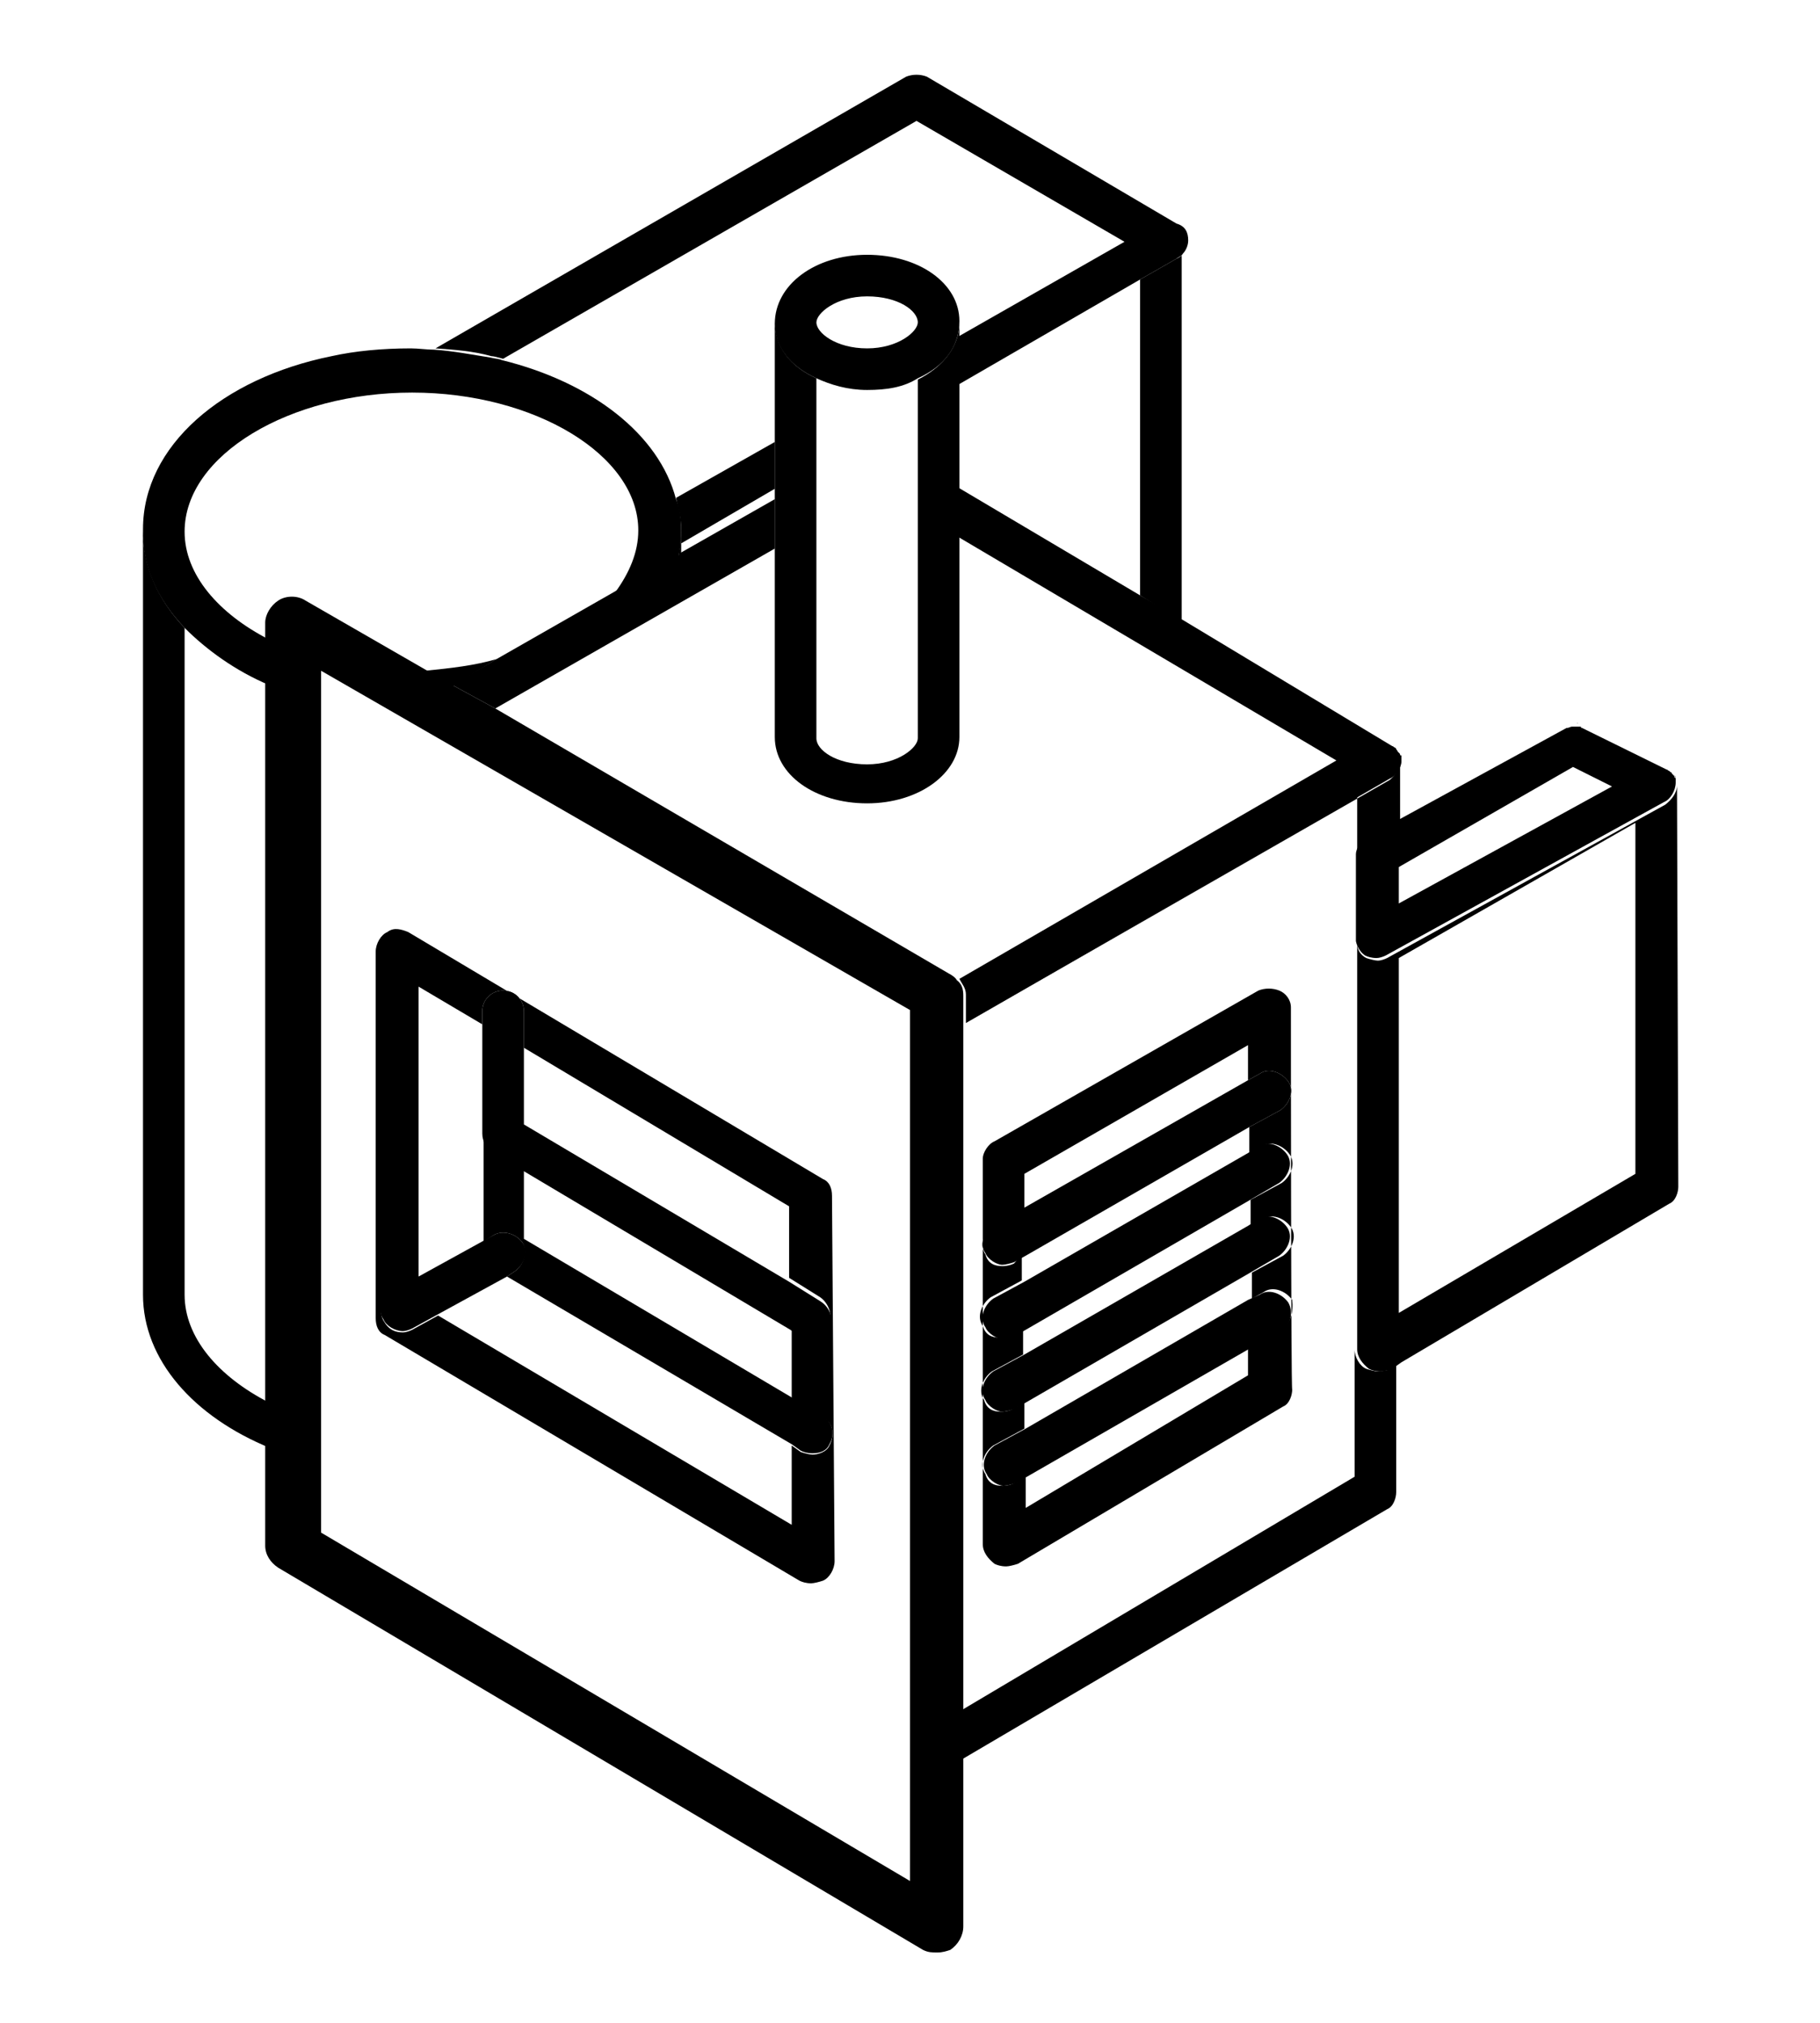 <?xml version="1.0" encoding="utf-8"?>
<!-- Generator: Adobe Illustrator 25.2.3, SVG Export Plug-In . SVG Version: 6.00 Build 0)  -->
<svg version="1.1"
	 id="svg29145" inkscape:version="0.92.3 (2405546, 2018-03-11)" sodipodi:docname="ico_maquinas.svg" xmlns:cc="http://creativecommons.org/ns#" xmlns:dc="http://purl.org/dc/elements/1.1/" xmlns:inkscape="http://www.inkscape.org/namespaces/inkscape" xmlns:rdf="http://www.w3.org/1999/02/22-rdf-syntax-ns#" xmlns:sodipodi="http://sodipodi.sourceforge.net/DTD/sodipodi-0.dtd" xmlns:svg="http://www.w3.org/2000/svg"
	 xmlns="http://www.w3.org/2000/svg" xmlns:xlink="http://www.w3.org/1999/xlink" x="0px" y="0px" viewBox="0 0 140 155.6"
	 style="enable-background:new 0 0 140 155.6;" xml:space="preserve">
<g>
	<path d="M90.5,19.9l-2.8,1.6v24.3l3.2,2V19.6C90.9,19.7,90.7,19.8,90.5,19.9z"/>
	<path d="M52.4,41.8l7.2-4.2V34L52,38.3c0.2,0.9,0.4,1.6,0.4,2.4l0,0l0,0V41.8z"/>
	<path d="M37.8,27.4c0.2,0,0.5,0.1,0.9,0.2L70.5,9.3l16,9.3l-12.8,7.3v3.7l14-8.1l2.8-1.6c0.1-0.1,0.4-0.2,0.5-0.4
		c0.2-0.2,0.4-0.6,0.4-1c0-0.6-0.2-1.1-0.9-1.3L71.3,5.9c-0.5-0.2-1.1-0.2-1.6,0L33.5,26.8C34.9,26.9,36.4,27,37.8,27.4z"/>
	<path d="M120.9,55.6L120.9,55.6C121,55.6,121,55.6,120.9,55.6z"/>
	<path d="M121.3,55.6L121.3,55.6C121.4,55.7,121.4,55.6,121.3,55.6z"/>
	<path d="M120.5,55.6L120.5,55.6L120.5,55.6z"/>
	<path d="M52.4,41.8v-1.1l0,0c0,0.6-0.1,1.3-0.2,2l0.2-0.1V41.8z"/>
	<path d="M20.7,107.9c-3.9-2-6.5-5-6.5-8.3V48.3c-2.1-2.2-3.2-4.8-3.2-7.4l0,0v58.7c0,5,3.9,9.4,9.8,11.8L20.7,107.9L20.7,107.9z"/>
	<path d="M14.2,48.3c1.7,1.7,3.9,3.3,6.5,4.4v-3.5c-3.9-2-6.5-5-6.5-8.3c0-5.9,8.1-10.7,17.5-10.7S49.1,35,49.1,40.8
		c0,1.7-0.7,3.3-1.8,4.8l4.9-2.8c0.1-0.6,0.2-1.2,0.2-2l0,0c0-0.9-0.1-1.7-0.4-2.4c-1.3-5-6.5-9-13.4-10.7c-0.2-0.1-0.5-0.1-0.9-0.2
		c-1.3-0.2-2.8-0.5-4.3-0.6c-0.6,0-1.2-0.1-1.8-0.1c-2.2,0-4.3,0.2-6.1,0.6C17.1,29.1,11,34.3,11,40.7l0,0
		C10.9,43.5,12.1,46.1,14.2,48.3z"/>
	<path d="M38.2,50.7c-1.7,0.5-3.5,0.7-5.5,0.9l2.1,1.2L38.2,50.7z"/>
	<path d="M107.4,57.5L107.4,57.5C107.4,57.7,107.4,57.7,107.4,57.5z"/>
	<path d="M107.5,57.9C107.5,57.9,107.5,58,107.5,57.9C107.6,58,107.5,58,107.5,57.9z"/>
	<path d="M107,57.3L107,57.3C107.1,57.3,107.1,57.3,107,57.3z"/>
	<path d="M107.6,58.5c0-0.1,0-0.1,0-0.2C107.6,58.4,107.6,58.5,107.6,58.5L107.6,58.5z"/>
	<path d="M106.9,60L74.1,78.8l0,0l30.3-17.5v4.5c0-0.6,0.4-1.1,0.9-1.3l2.4-1.3v-4.5C107.6,59.1,107.4,59.6,106.9,60z"/>
	<path d="M106,105.5c-0.2,0-0.6-0.1-0.9-0.2c-0.5-0.2-0.9-0.9-0.9-1.5v9.8l-30.3,18v3.8l32.8-19.3c0.5-0.2,0.7-0.9,0.7-1.3v-9.9
		l-0.7,0.5C106.6,105.4,106.3,105.5,106,105.5z"/>
	<path d="M104.4,72.8c0-0.1,0-0.1,0-0.2c0-0.1,0-0.1,0-0.2V72.8z"/>
	<path d="M99.3,77.5c0-0.6-0.4-1.1-0.9-1.3c-0.5-0.2-1.1-0.2-1.6,0L76.5,87.8c-0.5,0.2-0.9,0.9-0.9,1.3v29.7c0,0.6,0.4,1.1,0.9,1.5
		c0.2,0.1,0.5,0.2,0.9,0.2c0.2,0,0.6-0.1,0.9-0.2l20.4-12.1c0.5-0.2,0.7-0.9,0.7-1.3C99.3,106.9,99.3,77.5,99.3,77.5z M98.4,102.4
		l-2.4,1.3v2.1L78.9,116v-2.4l-0.9,0.5c-0.2,0.1-0.5,0.2-0.9,0.2c-0.6,0-1.1-0.2-1.3-0.9c-0.5-0.7-0.1-1.7,0.6-2.2l2.4-1.3v-2
		l-0.9,0.5c-0.2,0.1-0.5,0.2-0.9,0.2c-0.6,0-1.1-0.2-1.3-0.9c-0.5-0.7-0.1-1.7,0.6-2.2l2.4-1.3v-2l-0.9,0.5
		c-0.2,0.1-0.5,0.2-0.9,0.2c-0.6,0-1.1-0.2-1.3-0.9c-0.5-0.7-0.1-1.7,0.6-2.2l2.4-1.3v-2L78,97.2c-0.2,0.1-0.5,0.2-0.9,0.2
		c-0.6,0-1.1-0.2-1.3-0.9c-0.5-0.7-0.1-1.7,0.6-2.2l2.4-1.3v-2.7l17.2-9.9v2.7l0.9-0.5c0.7-0.5,1.7-0.1,2.2,0.6
		c0.5,0.7,0.1,1.7-0.6,2.2l-2.4,1.3v2l0.9-0.5c0.7-0.5,1.7-0.1,2.2,0.6s0.1,1.7-0.6,2.2l-2.4,1.3v2l0.9-0.5c0.7-0.5,1.7-0.1,2.2,0.6
		c0.5,0.7,0.1,1.7-0.6,2.2l-2.4,1.3v2l0.9-0.5c0.7-0.5,1.7-0.1,2.2,0.6C99.5,100.9,99.3,101.9,98.4,102.4z"/>
	<path d="M87.7,45.8l-14-8.3v3.8l29.1,17.2L73.8,75.3c0.2,0.4,0.5,0.7,0.5,1.2v2.2l32.6-18.8c0.5-0.2,0.9-0.9,0.9-1.3
		c0-0.1,0-0.1,0-0.2s0-0.1,0-0.2c0-0.1,0-0.1-0.1-0.1c0-0.1,0-0.1-0.1-0.2l-0.1-0.1c0-0.1-0.1-0.1-0.1-0.2l-0.1-0.1
		c-0.1,0-0.1-0.1-0.2-0.1L91,47.7L87.7,45.8z"/>
	<polygon points="59.6,42.2 59.6,38.4 52.4,42.5 52.2,42.7 47.3,45.5 38.2,50.7 34.8,52.7 38.1,54.5 	"/>
	<path d="M96.1,86.7l2.4-1.3c0.7-0.5,1.1-1.5,0.6-2.2c-0.5-0.7-1.5-1.1-2.2-0.6l-0.9,0.5l-17.2,9.8l-2.4,1.3
		c-0.7,0.5-1.1,1.5-0.6,2.2c0.2,0.5,0.9,0.9,1.3,0.9c0.2,0,0.6-0.1,0.9-0.2l0.9-0.5L96.1,86.7z"/>
	<path d="M98.4,91c0.7-0.5,1.1-1.5,0.6-2.2c-0.5-0.7-1.5-1.1-2.2-0.6L96,88.7l-17.2,9.9l-2.4,1.3c-0.7,0.5-1.1,1.5-0.6,2.2
		c0.2,0.5,0.9,0.9,1.3,0.9c0.2,0,0.6-0.1,0.9-0.2l0.9-0.5L96,92.4L98.4,91z"/>
	<path d="M98.4,96.6c0.7-0.5,1.1-1.5,0.6-2.2c-0.5-0.7-1.5-1.1-2.2-0.6L96,94.3l-17.2,9.9l-2.4,1.3c-0.7,0.5-1.1,1.5-0.6,2.2
		c0.2,0.5,0.9,0.9,1.3,0.9c0.2,0,0.6-0.1,0.9-0.2l0.9-0.5L96,98L98.4,96.6z"/>
	<path d="M99.1,100.2c-0.5-0.7-1.5-1.1-2.2-0.6L96,100l-17.1,9.9l-2.4,1.3c-0.7,0.5-1.1,1.5-0.6,2.2c0.2,0.5,0.9,0.9,1.3,0.9
		c0.2,0,0.6-0.1,0.9-0.2l0.9-0.5l17.2-9.9l2.4-1.3C99.3,101.9,99.5,100.9,99.1,100.2z"/>
	<path d="M73.8,24.8c0,1.8-1.2,3.4-3.2,4.4v27.6c0,0.7-1.5,2-3.9,2s-3.9-1.1-3.9-2V29.1c-2-0.9-3.2-2.4-3.2-4.4v9.2v3.7v0.7V42v14.7
		c0,2.9,3.1,5.1,7.1,5.1s7.1-2.3,7.1-5.1V41.3v-3.8v-7.9v-3.7L73.8,24.8L73.8,24.8z"/>
	<path d="M62.8,29.1c1.1,0.5,2.4,0.9,3.9,0.9s2.8-0.2,3.9-0.9c2-0.9,3.2-2.4,3.2-4.4c0-2.9-3.1-5.1-7.1-5.1c-4,0-7.1,2.3-7.1,5.3
		C59.6,26.7,60.8,28.2,62.8,29.1z M62.8,24.8c0-0.7,1.5-2,3.9-2s3.9,1.1,3.9,2c0,0.7-1.5,2-3.9,2S62.8,25.6,62.8,24.8z"/>
	<path d="M74.1,131.7V78.8l0,0v-2.2c0-0.5-0.1-0.9-0.5-1.2c-0.1-0.2-0.4-0.4-0.6-0.5L38.1,54.5l-3.3-1.8l-2.1-1.2l-9.2-5.3
		c-0.6-0.4-1.5-0.4-2.1,0s-1,1.1-1,1.7v1v3.7v55.2v3.5v7.6c0,0.7,0.4,1.3,1,1.7L71,150c0.4,0.2,0.7,0.2,1.1,0.2s0.7-0.1,1-0.2
		c0.6-0.4,1-1.1,1-1.8v-12.9L74.1,131.7L74.1,131.7z M24.7,117.9V51.6L70,77.7v67L24.7,117.9z"/>
	<path d="M64,92c0-0.6-0.2-1.1-0.7-1.3l-31.9-19c-0.5-0.2-1.1-0.4-1.6,0c-0.5,0.2-0.9,0.9-0.9,1.5v28.2c0,0.6,0.2,1.1,0.7,1.3
		l31.9,18.9c0.2,0.1,0.5,0.2,0.9,0.2c0.2,0,0.6-0.1,0.9-0.2c0.5-0.2,0.9-0.9,0.9-1.5L64,92L64,92z M63.8,111.2
		c-0.2,0.5-0.9,0.7-1.3,0.7c-0.2,0-0.6-0.1-0.9-0.2l-0.7-0.5v6.1l-27.2-16.1l-2,1.1c-0.2,0.1-0.5,0.2-0.7,0.2
		c-0.6,0-1.1-0.2-1.5-0.9c-0.4-0.7-0.1-1.7,0.6-2.2l2.1-1.1V75.9l4.9,2.9v-1c0-0.9,0.7-1.6,1.6-1.6c0.9,0,1.6,0.7,1.6,1.6v2.8
		l20.4,12.2v5.5l2.4,1.5c0.7,0.5,1,1.5,0.6,2.2c-0.2,0.5-0.9,0.7-1.3,0.7c-0.2,0-0.6-0.1-0.9-0.2l-0.6-0.2v5.3l2.4,1.5
		C64,109.3,64.3,110.3,63.8,111.2z"/>
	<path d="M63.3,109l-2.4-1.5L40.3,95.3V90l-2.4-1.5c-0.5-0.2-0.7-0.9-0.7-1.3v8.3L38,95c0.7-0.4,1.7-0.1,2.2,0.6
		c0.4,0.7,0.1,1.7-0.6,2.2L39,98.2l21.9,12.9l0.7,0.5c0.2,0.1,0.5,0.2,0.9,0.2c0.6,0,1.1-0.2,1.3-0.7C64.3,110.3,64,109.3,63.3,109z
		"/>
	<path d="M37.9,88.6l2.4,1.5l20.5,12.2l0.7,0.5c0.2,0.1,0.5,0.2,0.9,0.2c0.6,0,1.1-0.2,1.3-0.7c0.5-0.7,0.2-1.7-0.6-2.2l-2.4-1.5
		L40.3,86.5v-5.9v-2.8c0-0.9-0.7-1.6-1.6-1.6s-1.6,0.7-1.6,1.6v1v8.4C37.1,87.8,37.4,88.3,37.9,88.6z"/>
	<path d="M39,98.2l0.6-0.4c0.7-0.5,1.1-1.5,0.6-2.2S38.7,94.6,38,95l-0.9,0.5l-4.9,2.7l-2.1,1.1c-0.7,0.5-1.1,1.5-0.6,2.2
		c0.2,0.5,0.9,0.9,1.5,0.9c0.2,0,0.5-0.1,0.7-0.2l2-1.1L39,98.2z"/>
	<path d="M129,60c0,0.1,0,0.2,0,0.2S129,60.1,129,60z"/>
	<path d="M129,60.4c0,0.6-0.4,1.1-0.9,1.5l-21.4,11.8c-0.2,0.1-0.5,0.2-0.7,0.2s-0.6-0.1-0.9-0.2c-0.4-0.2-0.7-0.6-0.7-1.1
		c0,0.1,0,0.1,0,0.2v31c0,0.6,0.4,1.1,0.9,1.5c0.2,0.1,0.5,0.2,0.9,0.2c0.2,0,0.6-0.1,0.9-0.2l0.7-0.5l20.6-12.2
		c0.5-0.2,0.7-0.9,0.7-1.3L129,60.4C129,60.5,129,60.5,129,60.4z M125.8,63.3v27L107.6,101V73.7L125.8,63.3z"/>
	<path d="M128.5,59.3L128.5,59.3C128.6,59.4,128.6,59.4,128.5,59.3z"/>
	<path d="M128.2,59L128.2,59L128.2,59C128.4,59.1,128.2,59,128.2,59z"/>
	<path d="M128.8,59.6c0,0.1,0.1,0.1,0.1,0.2C128.8,59.7,128.8,59.6,128.8,59.6z"/>
	<path d="M105.2,64.4c-0.5,0.2-0.9,0.9-0.9,1.3v6.5c0,0.1,0,0.1,0,0.2c0.1,0.5,0.4,0.9,0.7,1.1c0.2,0.1,0.5,0.2,0.9,0.2
		c0.2,0,0.5-0.1,0.7-0.2L128,61.7c0.5-0.2,0.9-0.9,0.9-1.5l0,0v-0.1c0-0.1,0-0.2,0-0.2s0-0.1-0.1-0.1c0-0.1,0-0.1-0.1-0.2l-0.1-0.1
		c0-0.1-0.1-0.1-0.1-0.1l-0.1-0.1c-0.1,0-0.1-0.1-0.2-0.1l0,0l-6.5-3.2c0,0-0.1,0-0.1-0.1h-0.1c-0.1,0-0.1,0-0.2,0h-0.1
		c-0.1,0-0.2,0-0.2,0h-0.1c-0.1,0-0.2,0.1-0.4,0.1L107.7,63L105.2,64.4z M124,60.5l-16.4,9v-2.8L121,59L124,60.5z"/>
</g>
</svg>
